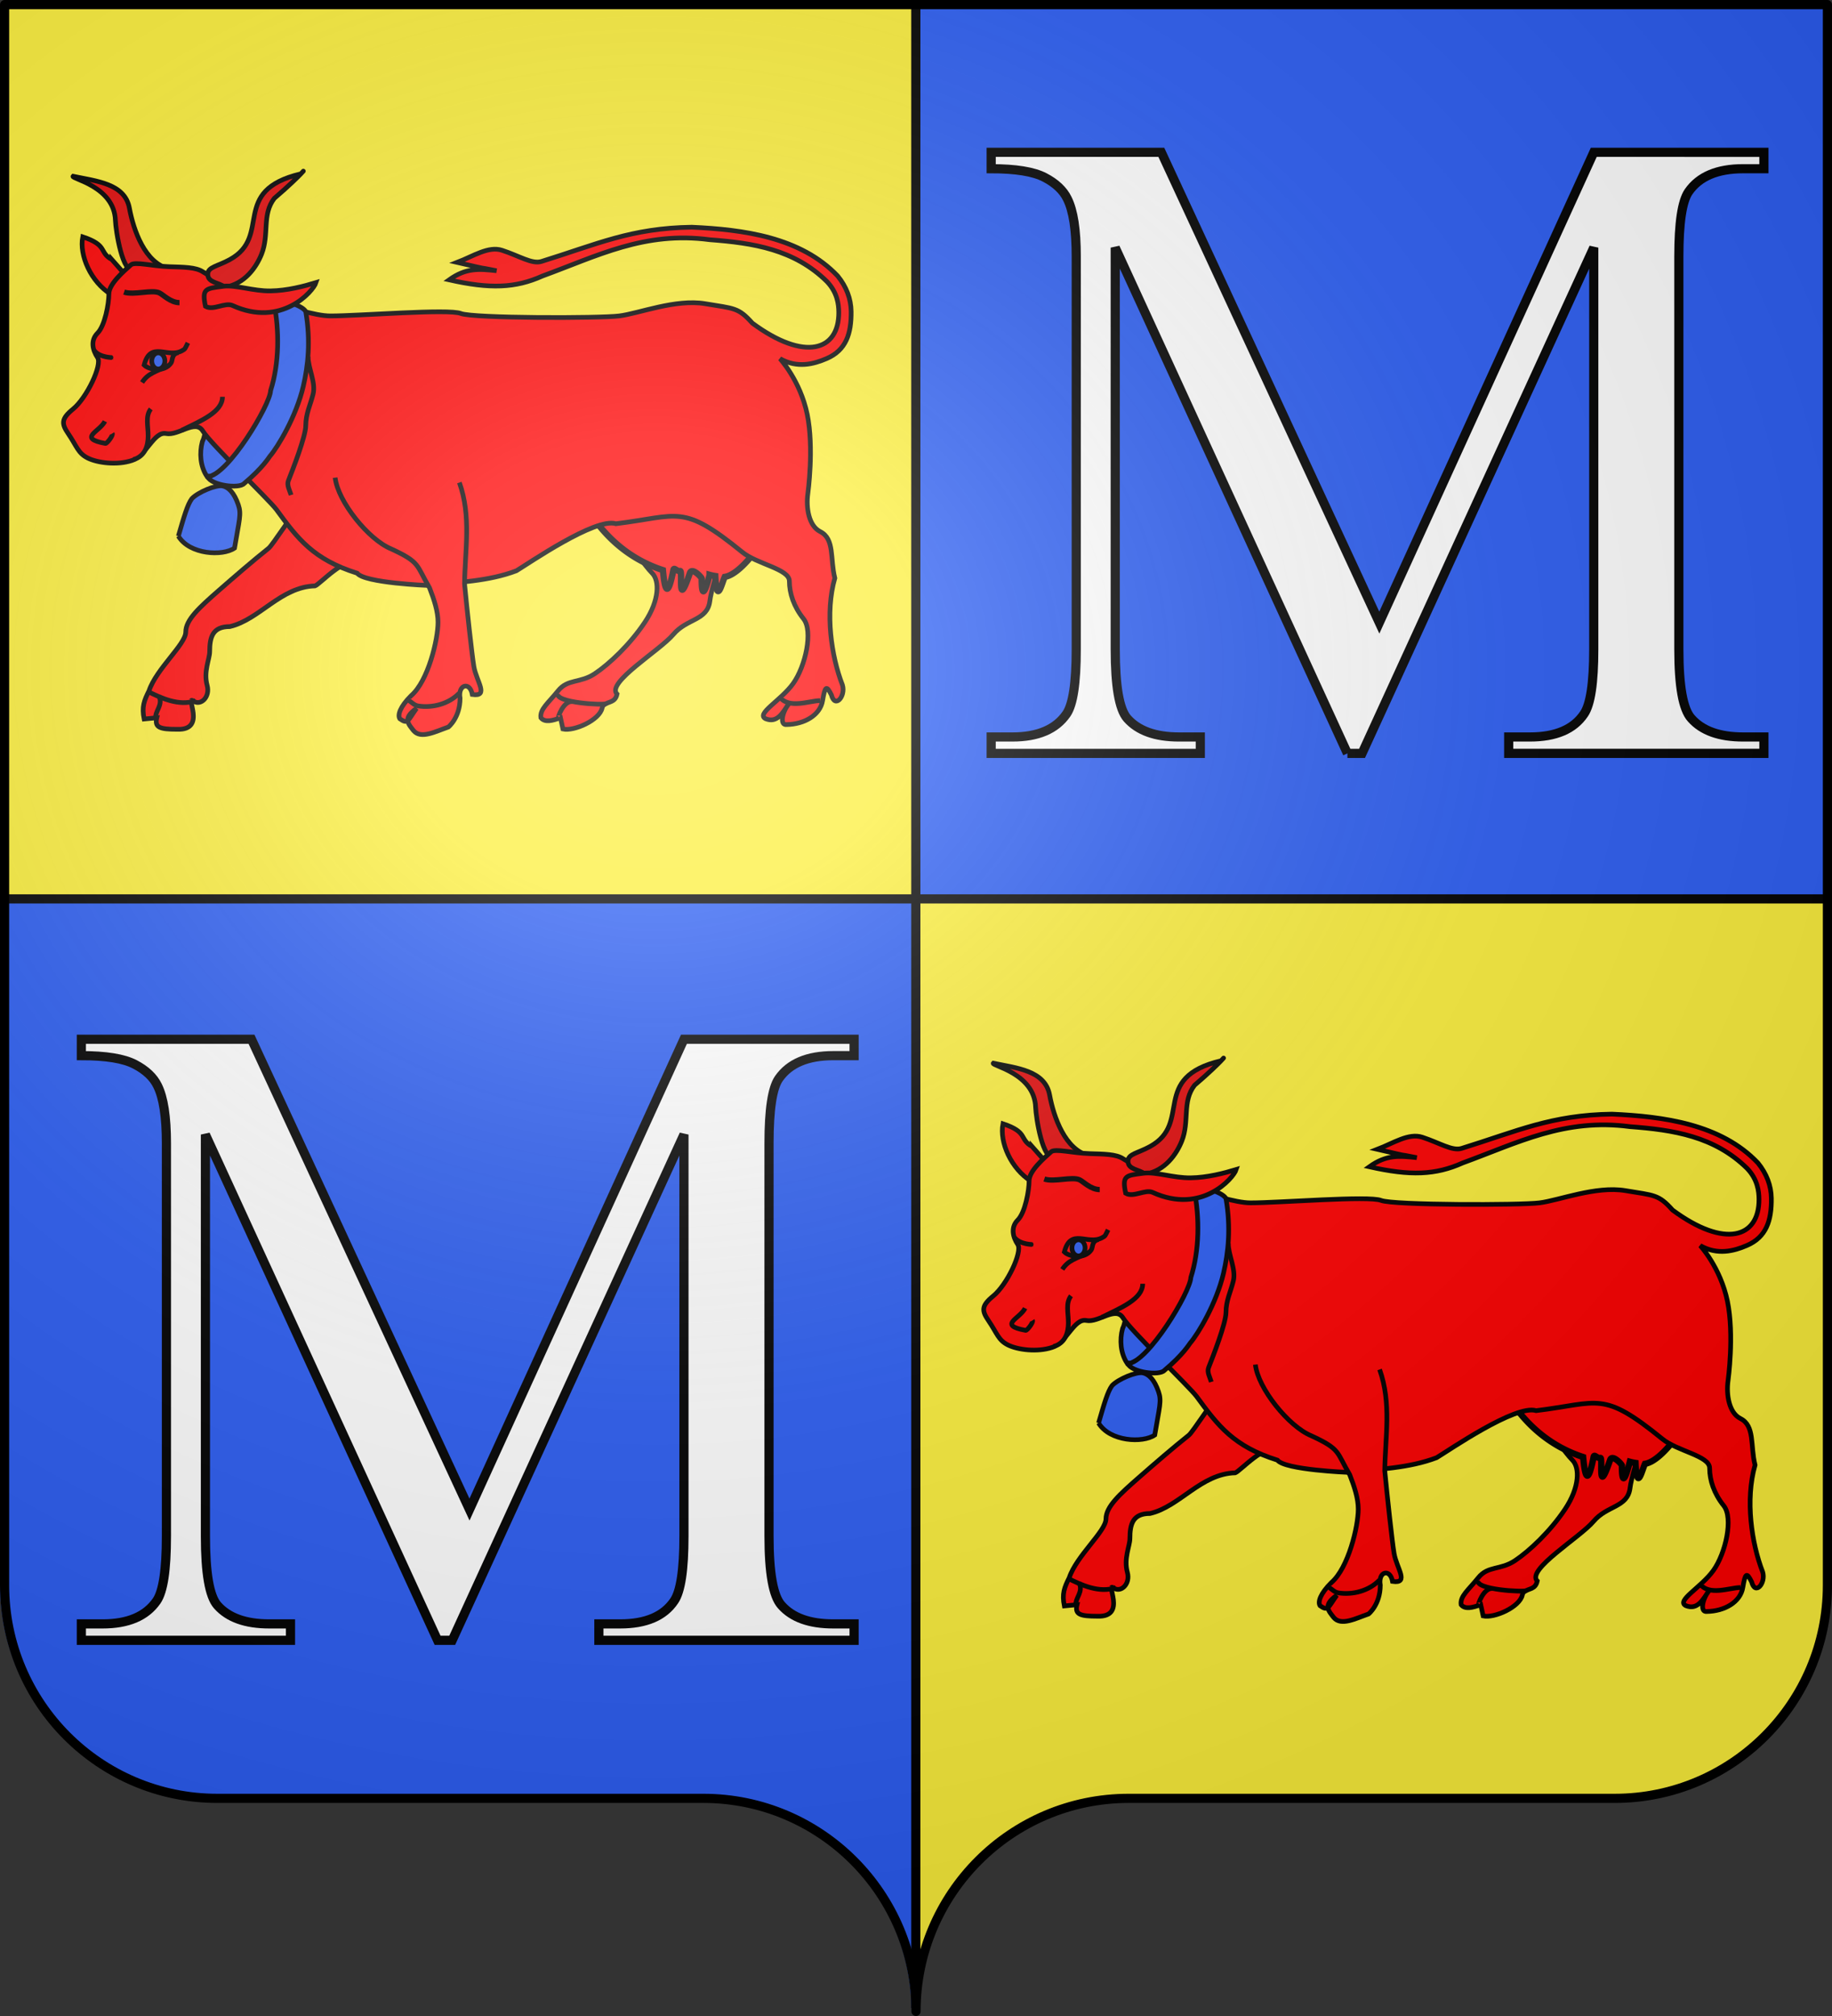 <svg xmlns="http://www.w3.org/2000/svg" xmlns:xlink="http://www.w3.org/1999/xlink" height="660" width="600" version="1.0"><rect width="100%" height="100%" fill="#333333" stroke="none"/><defs><g id="c"><path transform="rotate(18 3.157 -.5)" d="M0 0v1h.5L0 0z" id="b"/><use height="540" width="810" transform="scale(-1 1)" xlink:href="#b"/></g><g id="d"><use height="540" width="810" transform="rotate(72)" xlink:href="#c"/><use height="540" width="810" transform="rotate(144)" xlink:href="#c"/></g><radialGradient xlink:href="#a" id="e" gradientUnits="userSpaceOnUse" gradientTransform="matrix(1.551 0 0 1.35 -227.894 -51.264)" cx="285.186" cy="200.448" fx="285.186" fy="200.448" r="300"/><linearGradient id="a"><stop style="stop-color:white;stop-opacity:.314" offset="0"/><stop offset=".19" style="stop-color:white;stop-opacity:.251"/><stop style="stop-color:#6b6b6b;stop-opacity:.125" offset=".6"/><stop style="stop-color:black;stop-opacity:.125" offset="1"/></linearGradient></defs><g style="opacity:1;display:inline"><path style="fill:#fcef3c;fill-opacity:1;fill-rule:nonzero;stroke:none;stroke-width:5;stroke-linecap:round;stroke-linejoin:round;stroke-miterlimit:4;stroke-dashoffset:0;stroke-opacity:1" d="M299.848 658.5c0-38.505 31.204-69.754 69.65-69.754h159.2c38.447 0 69.65-31.25 69.65-69.754V1.5h-597v517.492c0 38.504 31.204 69.754 69.65 69.754h159.2c38.447 0 69.65 31.25 69.65 69.753z"/><path d="M300.379 1.594h298.03v293.024l-298.03.3V1.594z" style="fill:#2b5df2;fill-opacity:1;fill-rule:evenodd;stroke:none;stroke-width:1px;stroke-linecap:butt;stroke-linejoin:miter;stroke-opacity:1"/><path style="opacity:1;fill:#2b5df2;fill-opacity:1;fill-rule:nonzero;stroke:none;stroke-width:5;stroke-linecap:round;stroke-linejoin:round;stroke-miterlimit:4;stroke-dashoffset:0;stroke-opacity:1;display:inline" d="M299.544 294v352.594a70.237 70.237 0 0 0-1.031 11.906c0-38.504-31.21-69.75-69.657-69.75H69.67C31.222 588.75.013 557.504.013 519V294h299.53z"/><path style="font-size:72px;font-style:normal;font-variant:normal;font-weight:400;font-stretch:normal;text-align:start;line-height:125%;writing-mode:lr-tb;text-anchor:start;fill:#fff;fill-opacity:1;stroke:#000;stroke-width:3;stroke-miterlimit:4;stroke-dasharray:none;stroke-opacity:1;font-family:Times New Roman" d="m441.293 246.644-76.04-165.576v131.474c0 12.093 1.306 19.639 3.918 22.638 3.58 4.063 9.239 6.094 16.978 6.094h6.966v5.37H324.62v-5.37h6.966c8.32 0 14.221-2.515 17.704-7.546 2.128-3.095 3.192-10.158 3.192-21.186V83.97c0-8.707-.967-14.995-2.902-18.865-1.354-2.805-3.845-5.151-7.473-7.038-3.628-1.886-9.457-2.83-17.487-2.83v-5.369h55.724l71.397 153.967 70.235-153.967H577.7v5.37h-6.82c-8.417 0-14.367 2.515-17.85 7.545-2.128 3.096-3.192 10.159-3.192 21.187v128.572c0 12.093 1.355 19.639 4.064 22.638 3.579 4.063 9.238 6.094 16.978 6.094h6.82v5.37h-83.586v-5.37h6.966c8.416 0 14.318-2.515 17.704-7.546 2.128-3.095 3.192-10.158 3.192-21.186V81.068l-75.895 165.576h-4.788zM143.316 537.005 67.276 371.43v131.473c0 12.093 1.306 19.64 3.918 22.638 3.58 4.063 9.239 6.095 16.978 6.095h6.966v5.37H26.644v-5.37h6.965c8.32 0 14.222-2.515 17.704-7.546 2.129-3.096 3.193-10.158 3.193-21.187V374.332c0-8.707-.968-14.995-2.902-18.865-1.355-2.805-3.846-5.151-7.474-7.038-3.628-1.886-9.457-2.83-17.486-2.83v-5.37h55.724l71.396 153.968L224 340.23h55.724v5.37h-6.82c-8.418 0-14.367 2.515-17.85 7.545-2.128 3.096-3.193 10.158-3.192 21.187v128.571c0 12.093 1.354 19.64 4.063 22.638 3.58 4.063 9.239 6.095 16.978 6.095h6.82v5.37h-83.585v-5.37h6.965c8.417 0 14.318-2.515 17.704-7.546 2.128-3.096 3.192-10.158 3.193-21.187V371.43l-75.895 165.575h-4.789z"/><path d="M240.115 168.503c-1.604 5.616-7.47 20.418-8.272 26.836-.802 6.418-7.524 5.639-11.967 10.919-4.398 5.228-22.114 15.83-18.425 19.518-.61 2.83-2.7 2.326-4.298 3.547-.279.214-.483.532-.581 1-.837 4.005-9.226 7.693-12.836 6.89l-.802-3.68c-2.606.933-5.098 1.64-6.417 0-.401-2.808 2.406-4.813 5.615-8.825 3.209-4.01 7.22-2.406 12.033-5.615s11.588-9.626 16.402-16.846c4.813-7.22 4.813-13.637 2.406-16.044-2.406-2.407-7.444-9.739-7.444-9.739s-9.869-7.42-11.796-9.07" style="fill:red;fill-opacity:1;fill-rule:evenodd;stroke:#000;stroke-width:1.533;stroke-linecap:butt;stroke-linejoin:miter;stroke-miterlimit:4;stroke-dasharray:none;stroke-opacity:1" transform="translate(.634 1.458)"/><path style="fill:red;fill-opacity:1;fill-rule:evenodd;stroke:#000;stroke-width:2.057;stroke-linecap:butt;stroke-linejoin:miter;stroke-miterlimit:4;stroke-dasharray:none;stroke-opacity:1" d="M186.218 154.12c1.932 4.112 8.807 24.091 30.262 31.062.51 5.406 1.344 10.457 3.403.113.199-1.358 1.105.453 2.286.18.842.272-1.12 13.211 3.143.672.678-1.967 3.697 1.247 3.865 1.784-.042 6.174.95 5.339 2.595-1.211a17.5 17.5 0 0 0 1.87.398c.478 9.855 2.117 2.354 3.084.29 6.403-1.007 15.51-16.032 14.13-15.902" transform="translate(.634 1.458)"/><path d="M67.101 154.437c-2.143-3.226-2.443-7.624-1.471-11.282 1.176-2.354.008-3.233 2.943-1.472 2.3 1.596 3.432 4.179 5.396 6.132 2.32 4.652-2.564 4.789-5.396 6.622-.352.264-1.063-.164-1.472 0z" style="fill:#2b5df2;fill-opacity:1;fill-rule:evenodd;stroke:#000;stroke-width:1.533;stroke-linecap:butt;stroke-linejoin:miter;stroke-miterlimit:4;stroke-dasharray:none;stroke-opacity:1" transform="translate(.634 1.458)"/><path d="M116.245 183.168c-3.39-2.973-12.07 6.596-13.695 7.187-11.262.297-18.193 11.056-27.913 13.317-5.615 0-6.596 3.388-6.596 8.201 0 2.407-2.08 6.488-.832 11.06 1.028 3.765-2.023 6.695-4.406 5.191-3.208-2.406 4.591 9.576-5.436 9.175-5.616 0-7.433-.557-6.654-3.766l-4.153.4c-.802-4.01 0-6.016 1.605-9.225 2.406-7.22 12.033-15.241 12.033-19.252 0-4.011 4.435-8.022 10.852-13.638 5.083-4.447 11.405-9.913 16.298-13.793 1.285-1.02 7.919-11.46 9.087-12.128" style="fill:red;fill-opacity:1;fill-rule:evenodd;stroke:#000;stroke-width:1.533;stroke-linecap:butt;stroke-linejoin:miter;stroke-miterlimit:4;stroke-dasharray:none;stroke-opacity:1" transform="translate(.634 1.458)"/><path style="fill:#e20909;fill-opacity:1;fill-rule:evenodd;stroke:#000;stroke-width:1.533;stroke-linecap:butt;stroke-linejoin:miter;stroke-miterlimit:4;stroke-dasharray:none;stroke-opacity:1" d="M23.296 56.247c7.565 1.603 16.969 2.338 18.451 10.428 1.328 7.249 5.1 18.01 12.948 19.856 5.367 1.263-8.097-1.53-11.364.266-3.786 2.08-6.066-12.904-6.172-16.11-.371-11.196-14.665-13.638-13.863-14.44z" transform="translate(.634 1.458)"/><path style="fill:red;fill-opacity:1;fill-rule:evenodd;stroke:#000;stroke-width:1.533;stroke-linecap:butt;stroke-linejoin:miter;stroke-miterlimit:4;stroke-dasharray:none;stroke-opacity:1" d="M36.02 83.542c-4.39-2.427-1.115-4.655-9.56-7.465-1.182 6.023 2.66 14.771 9.293 18.854 4.375 2.693 3.945-6.418 3.945-7.22l-3.679-4.17z" transform="translate(.634 1.458)"/><path d="M201.073 170c-6.689-2.115-28.568 12.994-32.578 15.4-9.113 3.474-19.245 3.743-28.88 4.814 0 0-20.857-.802-23.264-4.011-14.379-4.532-19.425-11.223-26.472-20.857-2.407-3.21-21.66-21.66-24.066-25.67-2.407-4.012-8.022 1.604-12.033.802-4.011-.803-6.418 7.22-11.23 8.824-4.814 1.604-11.232.802-14.44-.802-3.21-1.605-3.528-3.776-6.418-8.022-2.184-3.21-2.335-4.814 1.604-8.022 4.486-3.653 9.627-14.44 8.022-16.847-1.604-2.406-2.406-5.615 0-8.022 2.407-2.406 3.71-9.626 3.71-12.835 0-3.209 4.806-7.367 7.21-9.493 1.284-1.136 7.035.423 12.597.597 4.704.148 8.713.149 10.978 1.676 4.259 2.872 32.088 14.44 41.714 14.44 9.627 0 38.766-2.407 42.777-.802 4.01 1.604 45.465 1.604 51.883.802 6.418-.802 18.45-5.615 28.077-4.011 9.626 1.604 10.913 1.223 15.507 6.371 17.046 12.596 28.377 9.184 28.3-3.559-.02-2.674-.482-6.492-3.874-10.061-10.713-10.531-24.117-12.628-38.381-13.69-21.36-2.857-36.829 5.332-54.791 11.88-8.871 3.984-17.152 4.287-30.581 1.255 5.615-4.011 9.762-3.607 15.557-2.984-8.491-1.71.194.3-12.923-2.73 5.31-2.041 10.27-5.41 14.7-3.969 5.639 1.837 9.82 4.617 12.893 3.666 18.141-5.616 29.362-10.949 49.257-11.218 16.765.762 35.694 3.21 47.799 15.988 2.83 3.488 4.343 7.422 4.394 11.608.087 7.234-1.65 12.66-7.985 15.394-4.319 1.864-9.645 3.265-15.319.048 0 0 6.638 7.175 8.92 18.217 2.281 11.041.207 25.95.207 25.95-.66 4.614.31 10.582 4.023 12.439 4.813 2.406 3.21 8.824 4.813 15.241-3.245 11.371-1.173 25.56 2.503 35.024 1.086 3.635-2.432 7.823-3.635 3.198-1.604-3.208-2.076-2.925-2.879 1.888-.802 4.814-6.04 7.739-11.749 7.834-2.278.316-1.635-3.818.657-6.785-1.98 2.888-3.691 6.399-7.555 4.887-3.303-1.65 5.01-5.936 9.021-11.551 4.011-5.615 6.597-17.158 3.388-21.169-3.209-4.01-4.635-8.334-4.635-12.345 0-4.01-10.7-5.549-15.512-9.56-19.605-15.906-20.491-11.776-41.31-9.228z" style="fill:red;fill-opacity:1;fill-rule:evenodd;stroke:#000;stroke-width:1.533;stroke-linecap:butt;stroke-linejoin:miter;stroke-miterlimit:4;stroke-dasharray:none;stroke-opacity:1" transform="translate(.634 1.458)"/><path style="fill:red;fill-opacity:1;fill-rule:evenodd;stroke:#000;stroke-width:1.533;stroke-linecap:butt;stroke-linejoin:miter;stroke-miterlimit:4;stroke-dasharray:none;stroke-opacity:1" d="M100.26 115.28c0 3.775 2.595 8.496 1.652 12.268-.943 3.772-2.39 6.39-2.405 10.3-.014 3.594-4.304 14.533-5.694 18.057-.585 1.48.432 3.166.89 4.69M72.23 128.445c0 5.05-7.12 7.856-13.337 10.962M60.898 110.786c-1.02 2.037-.802 1.974-1.982 2.61-4.737 2.55-10.25-3.397-12.344 4.649 1.386 1.453 6.553 2.64 8.84-.708.547-.8.071-2.961 2.406-3.355" transform="translate(.634 1.458)"/><path style="fill:red;fill-opacity:1;fill-rule:evenodd;stroke:#000;stroke-width:1.533;stroke-linecap:butt;stroke-linejoin:miter;stroke-miterlimit:4;stroke-dasharray:none;stroke-opacity:1" d="M54.639 118.139c-4.17 2.172-6.677 2.448-8.745 5.613" transform="translate(.634 1.458)"/><path transform="matrix(.511 0 0 .511 17.578 55.827)" d="M71.254 121.995a4.198 5.158 0 1 1-8.397 0 4.198 5.158 0 1 1 8.397 0z" style="fill:#2b5df2;fill-opacity:1;stroke:#000;stroke-width:3;stroke-miterlimit:4;stroke-dasharray:none;stroke-opacity:1"/><path style="fill:red;fill-opacity:1;fill-rule:evenodd;stroke:#000;stroke-width:1.73;stroke-linecap:butt;stroke-linejoin:miter;stroke-miterlimit:4;stroke-dasharray:none;stroke-opacity:1" d="M40.006 94.17c3.185 1.078 9.102-.877 11.54.254 1.262.586 3.677 3.203 6.61 3.2" transform="translate(.634 1.458)"/><path style="fill:red;fill-opacity:1;fill-rule:evenodd;stroke:#000;stroke-width:1.533;stroke-linecap:butt;stroke-linejoin:miter;stroke-miterlimit:4;stroke-dasharray:none;stroke-opacity:1" d="M30.215 113.28c1.874 2.452 6.26 2.33 6.191 2.33M43.07 149.02c3.836-1.183 4.786-4.497 4.81-7.705.024-3.375-.976-6.51.873-8.89M33.725 136.467c-1.728 3.455-9.057 5.528.17 7.253.489.092 2.62-2.66 2.242-3.28M109.132 154.917c.84 7.725 10.885 20.284 18.322 23.311 9.703 4.476 8.155 5.26 12.591 12.763 1.52 3.905 2.78 7.738 2.78 11.256 0 5.615-3.21 19.253-8.825 24.066-3.61 3.61-4.483 6.347-3.681 7.55 2.688 1.897 2.576.617 5.464-3.406-4.761 3.312-2.53 5.225-.98 7.275 2.41 2.86 7.137.313 11.409-1.17 0 0 3.832-3.03 3.832-9.447-.802-4.412 3.209-5.615 4.011-1.203 5.616.802 1.313-4.346.51-9.159-.626-3.76-2.232-18.537-3.056-27.044.137-11.063 2.268-22.125-1.69-33.187" transform="translate(.634 1.458)"/><path style="fill:#e20909;fill-opacity:1;fill-rule:evenodd;stroke:#000;stroke-width:1.533;stroke-linecap:butt;stroke-linejoin:miter;stroke-miterlimit:4;stroke-dasharray:none;stroke-opacity:1" d="M97.901 55.444c-23.417 5.554-9.218 20.371-23.264 28.077-4.102 2.25-7.22 2.407-7.22 4.813 0 2.808 3.63 2.63 5.636 4.234 6.491-1.088 10.246-6.502 11.971-10.819 2.592-6.487.053-12.967 4.186-18.283 4.773-4.057 7.92-7.19 8.691-8.022 1.835-1.976 0 0 0 0z" transform="translate(.634 1.458)"/><path style="fill:#2b5df2;fill-opacity:1;fill-rule:evenodd;stroke:#000;stroke-width:1.533;stroke-linecap:butt;stroke-linejoin:miter;stroke-miterlimit:4;stroke-dasharray:none;stroke-opacity:1" d="M89.077 97.493c1.8 9.358 1.763 19.94-1.08 28.91-.159 4.707-13.948 27.776-20.65 28.228 1.298 2.844 10.35 4.006 11.97 2.202 6.187-5.168 8.188-8.644 8.458-8.954 2.513-2.885 8.644-13.036 10.924-22.884 1.562-6.747 2.459-14.752.806-24.46-1.268-2.322-9.65-4.544-10.428-3.042z" transform="translate(.634 1.458)"/><path style="fill:red;fill-opacity:1;fill-rule:evenodd;stroke:#000;stroke-width:1.533;stroke-linecap:butt;stroke-linejoin:miter;stroke-miterlimit:4;stroke-dasharray:none;stroke-opacity:1" d="M254.708 226.681c2.992 4.095 9.795 1.236 13.277 1.236M182.377 233.4c-.654.668 1.475-5.603 4.452-5.142" transform="translate(.634 1.458)"/><path style="fill:red;fill-opacity:1;fill-rule:evenodd;stroke:#000;stroke-width:1.533;stroke-linecap:butt;stroke-linejoin:miter;stroke-miterlimit:4;stroke-dasharray:none;stroke-opacity:1" d="M182.132 225.51c-1.382 3.109 15.08 4.01 15.766 3.381M132.528 227.427c1.548.774 2.323 2 3.788 2.23 4.61.729 9.996-.609 13.452-4.19M47.495 224.775c4.539 2.27 10.521 5.104 15.954 3.142" transform="translate(.634 1.458)"/><path style="fill:red;fill-opacity:1;fill-rule:evenodd;stroke:#000;stroke-width:1.533;stroke-linecap:butt;stroke-linejoin:miter;stroke-miterlimit:4;stroke-dasharray:none;stroke-opacity:1" d="M51.373 226.313c1.586 3.171-1.443 5.005-.975 7.502M102.867 91.05c-.934 2.883-11.355 14.812-27.34 7.512-2.458-1.123-6.3 1.748-8.871.268-1.207-5.876-.02-5.814 5.889-6.567 4.027-.514 9.725 1.602 15.394 1.52 5.471-.08 10.936-1.518 14.928-2.733z" transform="translate(.634 1.458)"/><path d="M57.781 174.058c3.687 6.103 14.514 6.611 18.395 3.924 1.541-9.266 2.312-11.089 1.226-14.225-1.34-3.874-3.166-5.739-5.15-6.132-2.104-.417-8.018 2.02-10.056 4.17-1.458 1.997-2.529 5.766-4.415 12.263z" style="fill:#2b5df2;fill-opacity:1;fill-rule:evenodd;stroke:#000;stroke-width:1.533;stroke-linecap:butt;stroke-linejoin:miter;stroke-miterlimit:4;stroke-dasharray:none;stroke-opacity:1" transform="translate(.634 1.458)"/><path style="fill:red;fill-opacity:1;fill-rule:evenodd;stroke:#000;stroke-width:1.533;stroke-linecap:butt;stroke-linejoin:miter;stroke-miterlimit:4;stroke-dasharray:none;stroke-opacity:1" d="M240.115 168.503c-1.604 5.616-7.47 20.418-8.272 26.836-.802 6.418-7.524 5.639-11.967 10.919-4.398 5.228-22.114 15.83-18.425 19.518-.61 2.83-2.7 2.326-4.298 3.547-.279.214-.483.532-.581 1-.837 4.005-9.226 7.693-12.836 6.89l-.802-3.68c-2.606.933-5.098 1.64-6.417 0-.401-2.808 2.406-4.813 5.615-8.825 3.209-4.01 7.22-2.406 12.033-5.615s11.588-9.626 16.402-16.846c4.813-7.22 4.813-13.637 2.406-16.044-2.406-2.407-7.444-9.739-7.444-9.739s-9.869-7.42-11.796-9.07" transform="translate(302.016 291.82)"/><path d="M186.218 154.12c1.932 4.112 8.807 24.091 30.262 31.062.51 5.406 1.344 10.457 3.403.113.199-1.358 1.105.453 2.286.18.842.272-1.12 13.211 3.143.672.678-1.967 3.697 1.247 3.865 1.784-.042 6.174.95 5.339 2.595-1.211a17.5 17.5 0 0 0 1.87.398c.478 9.855 2.117 2.354 3.084.29 6.403-1.007 15.51-16.032 14.13-15.902" style="fill:red;fill-opacity:1;fill-rule:evenodd;stroke:#000;stroke-width:2.057;stroke-linecap:butt;stroke-linejoin:miter;stroke-miterlimit:4;stroke-dasharray:none;stroke-opacity:1" transform="translate(302.016 291.82)"/><path style="fill:#2b5df2;fill-opacity:1;fill-rule:evenodd;stroke:#000;stroke-width:1.533;stroke-linecap:butt;stroke-linejoin:miter;stroke-miterlimit:4;stroke-dasharray:none;stroke-opacity:1" d="M67.101 154.437c-2.143-3.226-2.443-7.624-1.471-11.282 1.176-2.354.008-3.233 2.943-1.472 2.3 1.596 3.432 4.179 5.396 6.132 2.32 4.652-2.564 4.789-5.396 6.622-.352.264-1.063-.164-1.472 0z" transform="translate(302.016 291.82)"/><path style="fill:red;fill-opacity:1;fill-rule:evenodd;stroke:#000;stroke-width:1.533;stroke-linecap:butt;stroke-linejoin:miter;stroke-miterlimit:4;stroke-dasharray:none;stroke-opacity:1" d="M116.245 183.168c-3.39-2.973-12.07 6.596-13.695 7.187-11.262.297-18.193 11.056-27.913 13.317-5.615 0-6.596 3.388-6.596 8.201 0 2.407-2.08 6.488-.832 11.06 1.028 3.765-2.023 6.695-4.406 5.191-3.208-2.406 4.591 9.576-5.436 9.175-5.616 0-7.433-.557-6.654-3.766l-4.153.4c-.802-4.01 0-6.016 1.605-9.225 2.406-7.22 12.033-15.241 12.033-19.252 0-4.011 4.435-8.022 10.852-13.638 5.083-4.447 11.405-9.913 16.298-13.793 1.285-1.02 7.919-11.46 9.087-12.128" transform="translate(302.016 291.82)"/><path d="M23.296 56.247c7.565 1.603 16.969 2.338 18.451 10.428 1.328 7.249 5.1 18.01 12.948 19.856 5.367 1.263-8.097-1.53-11.364.266-3.786 2.08-6.066-12.904-6.172-16.11-.371-11.196-14.665-13.638-13.863-14.44z" style="fill:#e20909;fill-opacity:1;fill-rule:evenodd;stroke:#000;stroke-width:1.533;stroke-linecap:butt;stroke-linejoin:miter;stroke-miterlimit:4;stroke-dasharray:none;stroke-opacity:1" transform="translate(302.016 291.82)"/><path d="M36.02 83.542c-4.39-2.427-1.115-4.655-9.56-7.465-1.182 6.023 2.66 14.771 9.293 18.854 4.375 2.693 3.945-6.418 3.945-7.22l-3.679-4.17z" style="fill:red;fill-opacity:1;fill-rule:evenodd;stroke:#000;stroke-width:1.533;stroke-linecap:butt;stroke-linejoin:miter;stroke-miterlimit:4;stroke-dasharray:none;stroke-opacity:1" transform="translate(302.016 291.82)"/><path style="fill:red;fill-opacity:1;fill-rule:evenodd;stroke:#000;stroke-width:1.533;stroke-linecap:butt;stroke-linejoin:miter;stroke-miterlimit:4;stroke-dasharray:none;stroke-opacity:1" d="M201.073 170c-6.689-2.115-28.568 12.994-32.578 15.4-9.113 3.474-19.245 3.743-28.88 4.814 0 0-20.857-.802-23.264-4.011-14.379-4.532-19.425-11.223-26.472-20.857-2.407-3.21-21.66-21.66-24.066-25.67-2.407-4.012-8.022 1.604-12.033.802-4.011-.803-6.418 7.22-11.23 8.824-4.814 1.604-11.232.802-14.44-.802-3.21-1.605-3.528-3.776-6.418-8.022-2.184-3.21-2.335-4.814 1.604-8.022 4.486-3.653 9.627-14.44 8.022-16.847-1.604-2.406-2.406-5.615 0-8.022 2.407-2.406 3.71-9.626 3.71-12.835 0-3.209 4.806-7.367 7.21-9.493 1.284-1.136 7.035.423 12.597.597 4.704.148 8.713.149 10.978 1.676 4.259 2.872 32.088 14.44 41.714 14.44 9.627 0 38.766-2.407 42.777-.802 4.01 1.604 45.465 1.604 51.883.802 6.418-.802 18.45-5.615 28.077-4.011 9.626 1.604 10.913 1.223 15.507 6.371 17.046 12.596 28.377 9.184 28.3-3.559-.02-2.674-.482-6.492-3.874-10.061-10.713-10.531-24.117-12.628-38.381-13.69-21.36-2.857-36.829 5.332-54.791 11.88-8.871 3.984-17.152 4.287-30.581 1.255 5.615-4.011 9.762-3.607 15.557-2.984-8.491-1.71.194.3-12.923-2.73 5.31-2.041 10.27-5.41 14.7-3.969 5.639 1.837 9.82 4.617 12.893 3.666 18.141-5.616 29.362-10.949 49.257-11.218 16.765.762 35.694 3.21 47.799 15.988 2.83 3.488 4.343 7.422 4.394 11.608.087 7.234-1.65 12.66-7.985 15.394-4.319 1.864-9.645 3.265-15.319.048 0 0 6.638 7.175 8.92 18.217 2.281 11.041.207 25.95.207 25.95-.66 4.614.31 10.582 4.023 12.439 4.813 2.406 3.21 8.824 4.813 15.241-3.245 11.371-1.173 25.56 2.503 35.024 1.086 3.635-2.432 7.823-3.635 3.198-1.604-3.208-2.076-2.925-2.879 1.888-.802 4.814-6.04 7.739-11.749 7.834-2.278.316-1.635-3.818.657-6.785-1.98 2.888-3.691 6.399-7.555 4.887-3.303-1.65 5.01-5.936 9.021-11.551 4.011-5.615 6.597-17.158 3.388-21.169-3.209-4.01-4.635-8.334-4.635-12.345 0-4.01-10.7-5.549-15.512-9.56-19.605-15.906-20.491-11.776-41.31-9.228z" transform="translate(302.016 291.82)"/><path d="M100.26 115.28c0 3.775 2.595 8.496 1.652 12.268-.943 3.772-2.39 6.39-2.405 10.3-.014 3.594-4.304 14.533-5.694 18.057-.585 1.48.432 3.166.89 4.69M72.23 128.445c0 5.05-7.12 7.856-13.337 10.962M60.898 110.786c-1.02 2.037-.802 1.974-1.982 2.61-4.737 2.55-10.25-3.397-12.344 4.649 1.386 1.453 6.553 2.64 8.84-.708.547-.8.071-2.961 2.406-3.355" style="fill:red;fill-opacity:1;fill-rule:evenodd;stroke:#000;stroke-width:1.533;stroke-linecap:butt;stroke-linejoin:miter;stroke-miterlimit:4;stroke-dasharray:none;stroke-opacity:1" transform="translate(302.016 291.82)"/><path d="M54.639 118.139c-4.17 2.172-6.677 2.448-8.745 5.613" style="fill:red;fill-opacity:1;fill-rule:evenodd;stroke:#000;stroke-width:1.533;stroke-linecap:butt;stroke-linejoin:miter;stroke-miterlimit:4;stroke-dasharray:none;stroke-opacity:1" transform="translate(302.016 291.82)"/><path style="fill:#2b5df2;fill-opacity:1;stroke:#000;stroke-width:3;stroke-miterlimit:4;stroke-dasharray:none;stroke-opacity:1" d="M71.254 121.995a4.198 5.158 0 1 1-8.397 0 4.198 5.158 0 1 1 8.397 0z" transform="matrix(.511 0 0 .511 318.96 346.189)"/><path d="M40.006 94.17c3.185 1.078 9.102-.877 11.54.254 1.262.586 3.677 3.203 6.61 3.2" style="fill:red;fill-opacity:1;fill-rule:evenodd;stroke:#000;stroke-width:1.73;stroke-linecap:butt;stroke-linejoin:miter;stroke-miterlimit:4;stroke-dasharray:none;stroke-opacity:1" transform="translate(302.016 291.82)"/><path d="M30.215 113.28c1.874 2.452 6.26 2.33 6.191 2.33M43.07 149.02c3.836-1.183 4.786-4.497 4.81-7.705.024-3.375-.976-6.51.873-8.89M33.725 136.467c-1.728 3.455-9.057 5.528.17 7.253.489.092 2.62-2.66 2.242-3.28M109.132 154.917c.84 7.725 10.885 20.284 18.322 23.311 9.703 4.476 8.155 5.26 12.591 12.763 1.52 3.905 2.78 7.738 2.78 11.256 0 5.615-3.21 19.253-8.825 24.066-3.61 3.61-4.483 6.347-3.681 7.55 2.688 1.897 2.576.617 5.464-3.406-4.761 3.312-2.53 5.225-.98 7.275 2.41 2.86 7.137.313 11.409-1.17 0 0 3.832-3.03 3.832-9.447-.802-4.412 3.209-5.615 4.011-1.203 5.616.802 1.313-4.346.51-9.159-.626-3.76-2.232-18.537-3.056-27.044.137-11.063 2.268-22.125-1.69-33.187" style="fill:red;fill-opacity:1;fill-rule:evenodd;stroke:#000;stroke-width:1.533;stroke-linecap:butt;stroke-linejoin:miter;stroke-miterlimit:4;stroke-dasharray:none;stroke-opacity:1" transform="translate(302.016 291.82)"/><path d="M97.901 55.444c-23.417 5.554-9.218 20.371-23.264 28.077-4.102 2.25-7.22 2.407-7.22 4.813 0 2.808 3.63 2.63 5.636 4.234 6.491-1.088 10.246-6.502 11.971-10.819 2.592-6.487.053-12.967 4.186-18.283 4.773-4.057 7.92-7.19 8.691-8.022 1.835-1.976 0 0 0 0z" style="fill:#e20909;fill-opacity:1;fill-rule:evenodd;stroke:#000;stroke-width:1.533;stroke-linecap:butt;stroke-linejoin:miter;stroke-miterlimit:4;stroke-dasharray:none;stroke-opacity:1" transform="translate(302.016 291.82)"/><path d="M89.077 97.493c1.8 9.358 1.763 19.94-1.08 28.91-.159 4.707-13.948 27.776-20.65 28.228 1.298 2.844 10.35 4.006 11.97 2.202 6.187-5.168 8.188-8.644 8.458-8.954 2.513-2.885 8.644-13.036 10.924-22.884 1.562-6.747 2.459-14.752.806-24.46-1.268-2.322-9.65-4.544-10.428-3.042z" style="fill:#2b5df2;fill-opacity:1;fill-rule:evenodd;stroke:#000;stroke-width:1.533;stroke-linecap:butt;stroke-linejoin:miter;stroke-miterlimit:4;stroke-dasharray:none;stroke-opacity:1" transform="translate(302.016 291.82)"/><path d="M254.708 226.681c2.992 4.095 9.795 1.236 13.277 1.236M182.377 233.4c-.654.668 1.475-5.603 4.452-5.142" style="fill:red;fill-opacity:1;fill-rule:evenodd;stroke:#000;stroke-width:1.533;stroke-linecap:butt;stroke-linejoin:miter;stroke-miterlimit:4;stroke-dasharray:none;stroke-opacity:1" transform="translate(302.016 291.82)"/><path d="M182.132 225.51c-1.382 3.109 15.08 4.01 15.766 3.381M132.528 227.427c1.548.774 2.323 2 3.788 2.23 4.61.729 9.996-.609 13.452-4.19M47.495 224.775c4.539 2.27 10.521 5.104 15.954 3.142" style="fill:red;fill-opacity:1;fill-rule:evenodd;stroke:#000;stroke-width:1.533;stroke-linecap:butt;stroke-linejoin:miter;stroke-miterlimit:4;stroke-dasharray:none;stroke-opacity:1" transform="translate(302.016 291.82)"/><path d="M51.373 226.313c1.586 3.171-1.443 5.005-.975 7.502M102.867 91.05c-.934 2.883-11.355 14.812-27.34 7.512-2.458-1.123-6.3 1.748-8.871.268-1.207-5.876-.02-5.814 5.889-6.567 4.027-.514 9.725 1.602 15.394 1.52 5.471-.08 10.936-1.518 14.928-2.733z" style="fill:red;fill-opacity:1;fill-rule:evenodd;stroke:#000;stroke-width:1.533;stroke-linecap:butt;stroke-linejoin:miter;stroke-miterlimit:4;stroke-dasharray:none;stroke-opacity:1" transform="translate(302.016 291.82)"/><path style="fill:#2b5df2;fill-opacity:1;fill-rule:evenodd;stroke:#000;stroke-width:1.533;stroke-linecap:butt;stroke-linejoin:miter;stroke-miterlimit:4;stroke-dasharray:none;stroke-opacity:1" d="M57.781 174.058c3.687 6.103 14.514 6.611 18.395 3.924 1.541-9.266 2.312-11.089 1.226-14.225-1.34-3.874-3.166-5.739-5.15-6.132-2.104-.417-8.018 2.02-10.056 4.17-1.458 1.997-2.529 5.766-4.415 12.263z" transform="translate(302.016 291.82)"/></g><g style="opacity:1;display:inline"><path style="opacity:1;fill:none;fill-rule:evenodd;stroke:#000;stroke-width:3;stroke-linecap:butt;stroke-linejoin:miter;stroke-miterlimit:4;stroke-dasharray:none;stroke-opacity:1;display:inline" d="M1.576 294.284h596.726M299.94.722v656.652"/></g><g style="display:inline"><path style="fill:url(#e);fill-opacity:1;fill-rule:evenodd;stroke:none;stroke-width:3;stroke-linecap:butt;stroke-linejoin:miter;stroke-miterlimit:4;stroke-dasharray:none;stroke-opacity:1" d="M1.5 1.5V518.99c0 38.505 31.203 69.755 69.65 69.755h159.2c38.447 0 69.65 31.25 69.65 69.754 0-38.504 31.203-69.754 69.65-69.754h159.2c38.447 0 69.65-31.25 69.65-69.755V1.5H1.5z"/></g><path style="fill:none;fill-opacity:1;fill-rule:nonzero;stroke:#000;stroke-width:3;stroke-linecap:round;stroke-linejoin:round;stroke-miterlimit:4;stroke-dasharray:none;stroke-dashoffset:0;stroke-opacity:1" d="M300 658.5c0-38.504 31.203-69.754 69.65-69.754h159.2c38.447 0 69.65-31.25 69.65-69.753V1.5H1.5v517.493c0 38.504 31.203 69.753 69.65 69.753h159.2c38.447 0 69.65 31.25 69.65 69.754z"/></svg>